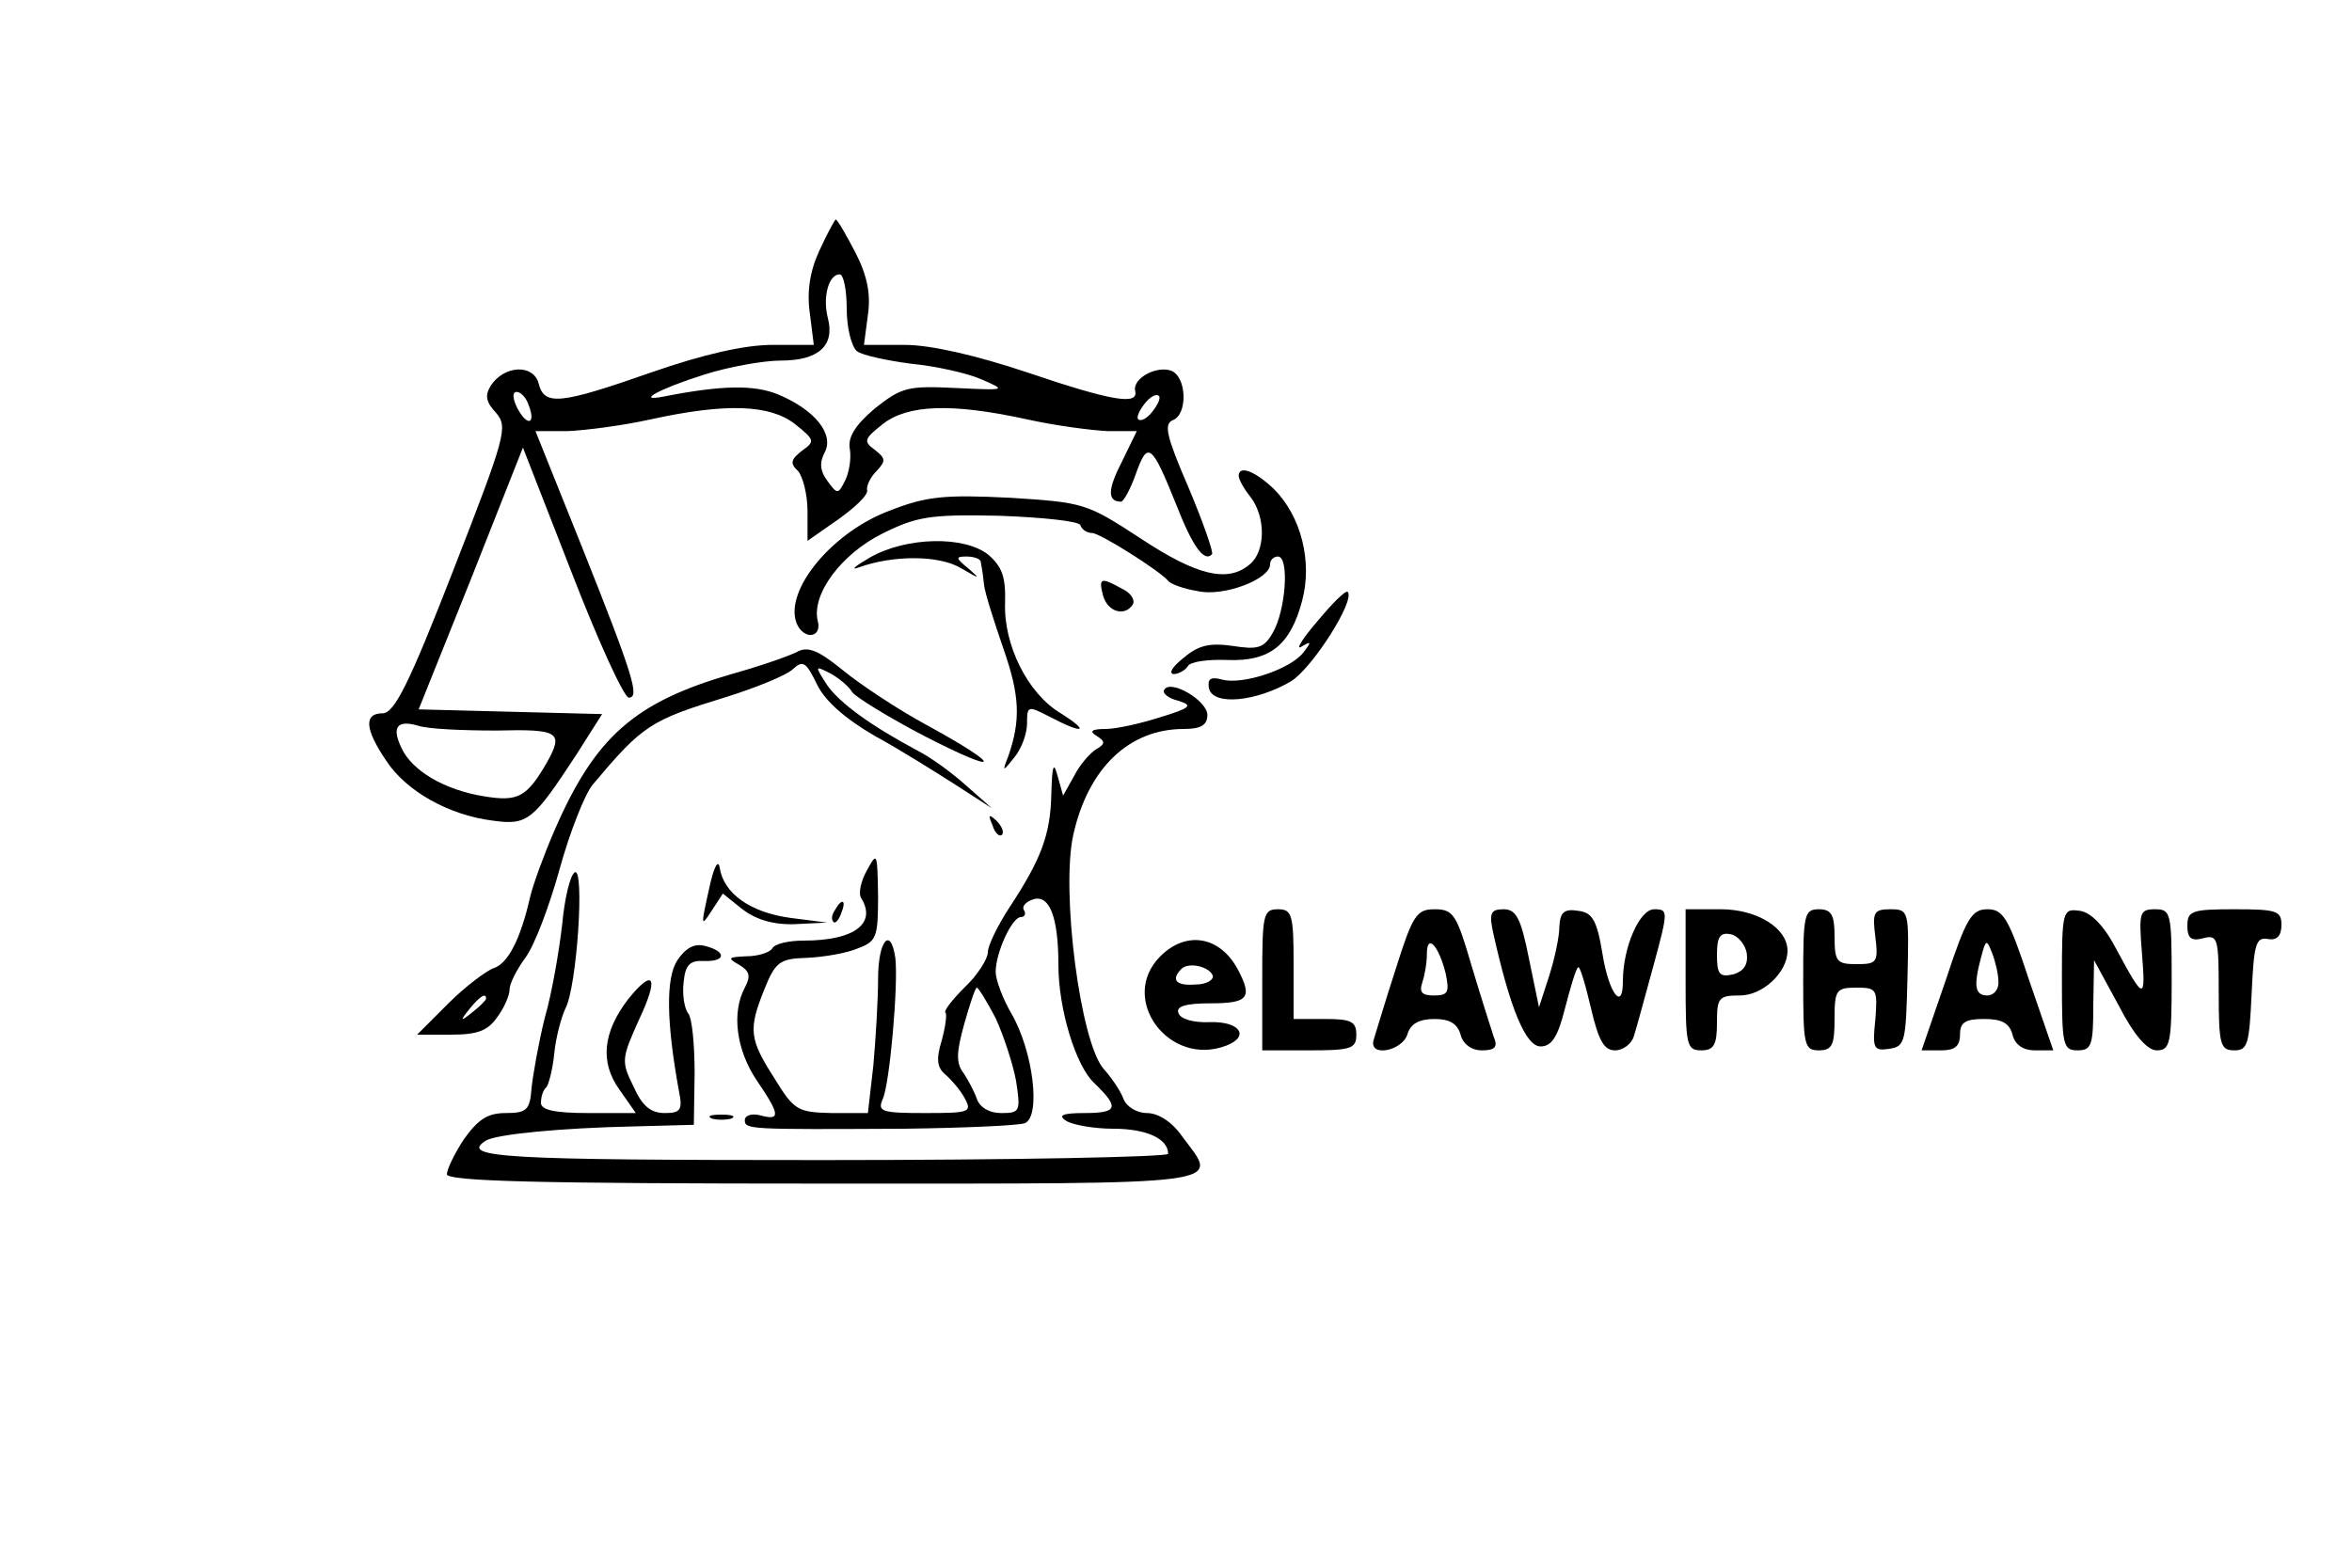 
<svg version="1.0" xmlns="http://www.w3.org/2000/svg"
 viewBox="0 0 300 200"
 preserveAspectRatio="xMidYMid meet">
<g transform="translate(0,200) scale(0.1,-0.1)"
fill="#000000" stroke="none">
<path d="M1045 1680 c-12 -26 -16 -52 -12 -80 l5 -40 -53 0 c-35 0 -88 -12
-154 -35 -117 -41 -137 -43 -144 -14 -7 25 -44 23 -61 -3 -8 -13 -6 -21 7 -35
15 -18 12 -29 -55 -201 -56 -144 -75 -182 -90 -182 -24 0 -23 -20 5 -61 25
-38 79 -69 136 -76 44 -6 51 0 106 84 l33 52 -117 3 -117 3 67 167 66 167 62
-159 c34 -88 67 -160 73 -160 14 0 7 25 -60 193 l-59 147 41 0 c23 1 70 7 106
15 96 21 152 19 184 -6 25 -20 26 -22 9 -34 -14 -11 -16 -16 -5 -26 6 -7 12
-30 12 -51 l0 -38 40 28 c21 15 38 31 36 37 -1 5 4 16 12 24 12 13 12 16 -2
27 -15 11 -14 14 10 33 32 25 88 27 184 6 36 -8 82 -14 103 -15 l37 0 -19 -39
c-18 -35 -19 -51 -1 -51 3 0 12 16 19 36 15 42 20 38 51 -39 21 -54 36 -75 46
-64 2 2 -11 40 -30 85 -28 65 -32 81 -20 86 19 7 18 55 -2 63 -19 7 -50 -10
-46 -26 4 -18 -29 -13 -138 24 -66 22 -123 35 -156 35 l-52 0 5 38 c4 27 -1
51 -16 80 -12 23 -23 42 -25 42 -1 0 -11 -18 -21 -40z m35 -74 c0 -24 6 -48
13 -54 6 -5 38 -12 69 -16 31 -3 72 -12 90 -20 32 -14 32 -14 -33 -11 -61 3
-69 1 -103 -26 -25 -21 -35 -37 -32 -52 2 -12 -1 -30 -6 -40 -9 -18 -10 -18
-23 0 -9 12 -10 23 -3 36 12 23 -12 54 -60 74 -30 12 -70 12 -146 -3 -36 -7
-5 10 52 28 31 10 76 18 98 18 48 0 69 19 60 54 -7 27 1 56 15 56 5 0 9 -20 9
-44z m-406 -122 c10 -25 -1 -29 -14 -5 -6 12 -7 21 -1 21 5 0 12 -7 15 -16z
m796 -9 c-7 -9 -15 -13 -18 -10 -3 2 1 11 8 20 7 9 15 13 18 10 3 -2 -1 -11
-8 -20z m-837 -407 c80 2 86 -2 65 -40 -26 -45 -37 -51 -80 -44 -51 8 -93 33
-106 62 -13 27 -5 36 22 28 12 -4 56 -6 99 -6z"/>
<path d="M1580 1393 c0 -5 7 -17 15 -27 20 -26 19 -70 -1 -86 -28 -24 -68 -14
-139 33 -69 45 -72 46 -167 52 -83 4 -106 2 -152 -16 -74 -27 -136 -102 -120
-144 9 -22 33 -19 27 3 -8 34 30 85 82 111 44 22 61 25 150 23 55 -2 102 -7
103 -12 2 -6 9 -10 15 -10 10 0 86 -48 97 -61 3 -4 19 -10 37 -13 33 -8 93 15
93 34 0 6 5 10 10 10 15 0 10 -70 -7 -98 -11 -19 -19 -21 -51 -16 -29 4 -43 1
-62 -15 -14 -11 -20 -20 -13 -21 6 0 15 5 18 10 3 6 26 9 51 8 54 -2 80 19 95
76 13 49 -1 107 -36 142 -24 23 -45 31 -45 17z"/>
<path d="M1110 1289 c-19 -11 -26 -17 -15 -13 44 16 103 16 131 -1 24 -14 25
-14 10 -1 -17 14 -18 16 -3 16 9 0 18 -3 18 -7 1 -5 3 -17 4 -28 1 -11 13 -48
25 -83 21 -60 22 -91 6 -137 -8 -20 -7 -20 8 -1 9 11 16 30 16 43 0 23 1 23
30 8 42 -22 51 -19 13 5 -42 25 -73 87 -71 141 1 33 -4 46 -21 61 -31 25 -105
23 -151 -3z"/>
<path d="M1407 1240 c6 -21 28 -27 38 -11 3 6 -3 15 -14 20 -27 15 -30 14 -24
-9z"/>
<path d="M1680 1207 c-19 -22 -28 -37 -20 -32 13 8 13 6 2 -8 -17 -21 -77 -41
-103 -34 -15 4 -19 1 -17 -11 5 -23 61 -17 105 9 27 17 82 103 72 114 -3 2
-20 -15 -39 -38z"/>
<path d="M1016 1168 c-10 -5 -47 -18 -83 -28 -124 -36 -174 -80 -226 -200 -13
-30 -27 -68 -31 -85 -12 -53 -28 -84 -46 -90 -9 -3 -36 -23 -58 -45 l-40 -40
43 0 c34 0 47 5 59 22 9 12 16 28 16 36 0 7 9 25 20 40 12 16 31 67 44 114 13
47 32 95 42 107 64 76 73 82 171 112 38 12 75 27 84 35 13 12 17 10 31 -19 10
-21 36 -44 74 -66 33 -18 79 -47 104 -63 l45 -29 -34 30 c-19 17 -46 36 -60
43 -60 32 -100 61 -116 84 -16 25 -16 25 4 15 11 -6 24 -17 28 -24 4 -6 46
-32 92 -56 99 -51 102 -40 3 14 -37 20 -85 52 -107 70 -32 26 -45 31 -59 23z
m-396 -442 c0 -2 -8 -10 -17 -17 -16 -13 -17 -12 -4 4 13 16 21 21 21 13z"/>
<path d="M1485 1120 c-3 -4 5 -11 18 -14 19 -6 16 -9 -23 -21 -25 -8 -56 -15
-70 -15 -18 0 -21 -3 -11 -9 11 -7 11 -10 -1 -17 -8 -5 -21 -20 -28 -34 l-14
-25 -7 25 c-5 19 -7 14 -8 -22 -1 -53 -13 -84 -53 -145 -15 -23 -28 -49 -28
-58 0 -8 -13 -29 -29 -44 -16 -16 -28 -31 -25 -33 2 -2 0 -18 -5 -36 -7 -23
-6 -34 5 -43 8 -7 20 -21 25 -31 9 -17 5 -18 -52 -18 -55 0 -60 2 -53 18 9 20
20 147 16 180 -6 41 -22 22 -22 -27 0 -26 -3 -76 -6 -110 l-7 -61 -46 0 c-43
1 -48 3 -73 44 -32 50 -34 62 -13 114 14 35 20 39 54 40 22 1 51 6 65 12 24 9
26 14 26 67 -1 55 -1 57 -14 33 -8 -14 -11 -29 -8 -35 21 -33 -8 -55 -73 -55
-19 0 -37 -4 -40 -10 -3 -5 -18 -10 -33 -10 -23 -1 -25 -2 -9 -11 13 -8 15
-14 7 -29 -17 -32 -11 -79 15 -118 30 -44 31 -52 5 -45 -11 3 -20 0 -20 -6 0
-12 5 -12 203 -11 76 1 145 4 154 7 21 8 11 92 -17 140 -11 19 -20 43 -20 53
0 25 21 70 32 70 5 0 7 4 4 9 -3 5 3 11 13 14 20 5 31 -24 31 -84 0 -56 22
-129 46 -151 32 -31 30 -38 -13 -38 -28 0 -34 -3 -23 -10 8 -5 35 -10 60 -10
43 0 70 -13 70 -32 0 -4 -198 -8 -440 -8 -408 0 -465 3 -430 25 14 8 95 16
190 18 l75 2 1 65 c0 36 -3 70 -8 77 -5 6 -8 24 -6 40 2 22 8 28 26 27 28 -1
29 12 2 19 -14 4 -25 -2 -36 -18 -15 -23 -14 -79 2 -167 5 -24 2 -28 -18 -28
-18 0 -29 9 -40 34 -16 32 -15 36 7 85 26 55 19 67 -14 26 -32 -42 -36 -80
-11 -115 l21 -30 -60 0 c-44 0 -61 4 -61 13 0 8 3 17 7 20 3 4 8 23 10 43 2
21 9 46 14 57 15 27 25 182 12 174 -6 -4 -13 -34 -16 -67 -4 -34 -13 -87 -22
-118 -8 -32 -15 -72 -17 -90 -2 -28 -6 -32 -33 -32 -23 0 -35 -8 -53 -33 -12
-18 -22 -39 -22 -45 0 -9 116 -12 480 -12 529 0 505 -3 458 60 -13 19 -31 30
-45 30 -13 0 -26 8 -30 18 -3 9 -15 27 -25 38 -30 33 -55 227 -39 299 19 85
71 135 141 135 22 0 30 5 30 18 0 18 -47 46 -55 32z m-215 -419 c10 -22 22
-58 26 -80 6 -39 5 -41 -19 -41 -15 0 -27 7 -31 18 -3 9 -11 24 -17 33 -10 13
-9 27 1 63 7 25 14 46 16 46 2 0 13 -18 24 -39z"/>
<path d="M1266 947 c3 -10 9 -15 12 -12 3 3 0 11 -7 18 -10 9 -11 8 -5 -6z"/>
<path d="M904 864 c-10 -45 -10 -47 3 -27 l15 23 25 -20 c17 -13 39 -20 67
-19 l41 2 -47 6 c-51 7 -85 31 -90 64 -2 12 -8 0 -14 -29z"/>
<path d="M1065 839 c-4 -6 -5 -12 -2 -15 2 -3 7 2 10 11 7 17 1 20 -8 4z"/>
<path d="M1610 750 l0 -90 60 0 c53 0 60 2 60 20 0 17 -7 20 -40 20 l-40 0 0
70 c0 63 -2 70 -20 70 -19 0 -20 -7 -20 -90z"/>
<path d="M1780 763 c-14 -43 -26 -84 -28 -90 -6 -22 36 -14 43 7 4 14 15 20
35 20 19 0 29 -6 33 -20 3 -12 14 -20 27 -20 17 0 21 4 15 18 -3 9 -16 50 -28
90 -19 65 -23 72 -47 72 -23 0 -28 -7 -50 -77z m64 -5 c5 -24 3 -28 -15 -28
-15 0 -19 4 -15 16 3 9 6 25 6 37 0 27 15 11 24 -25z"/>
<path d="M1905 808 c21 -94 41 -143 60 -143 14 0 22 12 31 48 7 27 14 51 17
53 2 2 9 -21 16 -51 10 -43 17 -55 31 -55 10 0 21 8 24 18 3 9 14 50 25 90 19
70 19 72 1 72 -19 0 -40 -49 -40 -92 0 -39 -18 -15 -26 35 -7 43 -13 53 -31
55 -18 3 -23 -2 -24 -20 0 -13 -6 -41 -13 -63 l-13 -40 -13 63 c-10 50 -16 62
-32 62 -17 0 -19 -5 -13 -32z"/>
<path d="M2150 750 c0 -83 1 -90 20 -90 16 0 20 7 20 35 0 32 2 35 29 35 30 0
61 30 61 57 0 29 -39 53 -85 53 l-45 0 0 -90z m78 34 c2 -15 -4 -23 -17 -27
-18 -4 -21 0 -21 25 0 23 4 29 18 26 9 -2 18 -13 20 -24z"/>
<path d="M2300 750 c0 -83 1 -90 20 -90 17 0 20 7 20 40 0 37 2 40 28 40 26 0
27 -2 24 -41 -4 -37 -2 -40 18 -37 20 3 21 9 23 91 2 85 2 87 -22 87 -21 0
-23 -4 -19 -35 4 -33 2 -35 -24 -35 -25 0 -28 3 -28 35 0 28 -4 35 -20 35 -19
0 -20 -7 -20 -90z"/>
<path d="M2482 750 l-31 -90 25 0 c17 0 24 5 24 20 0 16 7 20 31 20 22 0 32
-5 36 -20 3 -13 14 -20 28 -20 l24 0 -31 90 c-26 79 -33 90 -53 90 -20 0 -27
-11 -53 -90z m67 -2 c1 -10 -6 -18 -14 -18 -16 0 -18 12 -8 49 6 23 7 23 14 5
4 -10 8 -27 8 -36z"/>
<path d="M2630 751 c0 -84 1 -91 20 -91 18 0 20 7 20 58 l1 57 31 -57 c20 -39
37 -58 49 -58 17 0 19 9 19 90 0 85 -1 90 -21 90 -20 0 -21 -4 -17 -55 5 -62
3 -62 -32 3 -16 31 -33 48 -47 50 -22 3 -23 1 -23 -87z"/>
<path d="M2790 819 c0 -16 5 -20 20 -16 19 5 20 0 20 -69 0 -67 2 -74 20 -74
17 0 19 8 22 73 3 62 5 72 21 69 11 -2 17 4 17 18 0 18 -6 20 -60 20 -54 0
-60 -2 -60 -21z"/>
<path d="M1480 780 c-54 -54 11 -142 84 -114 31 12 17 31 -20 30 -22 -1 -39 4
-41 12 -3 8 9 12 41 12 48 0 54 7 35 43 -23 43 -66 50 -99 17z m67 -25 c1 -5
-8 -11 -22 -11 -25 -2 -32 6 -18 20 9 9 36 3 40 -9z"/>
<path d="M908 573 c6 -2 18 -2 25 0 6 3 1 5 -13 5 -14 0 -19 -2 -12 -5z"/>
</g>
</svg>

